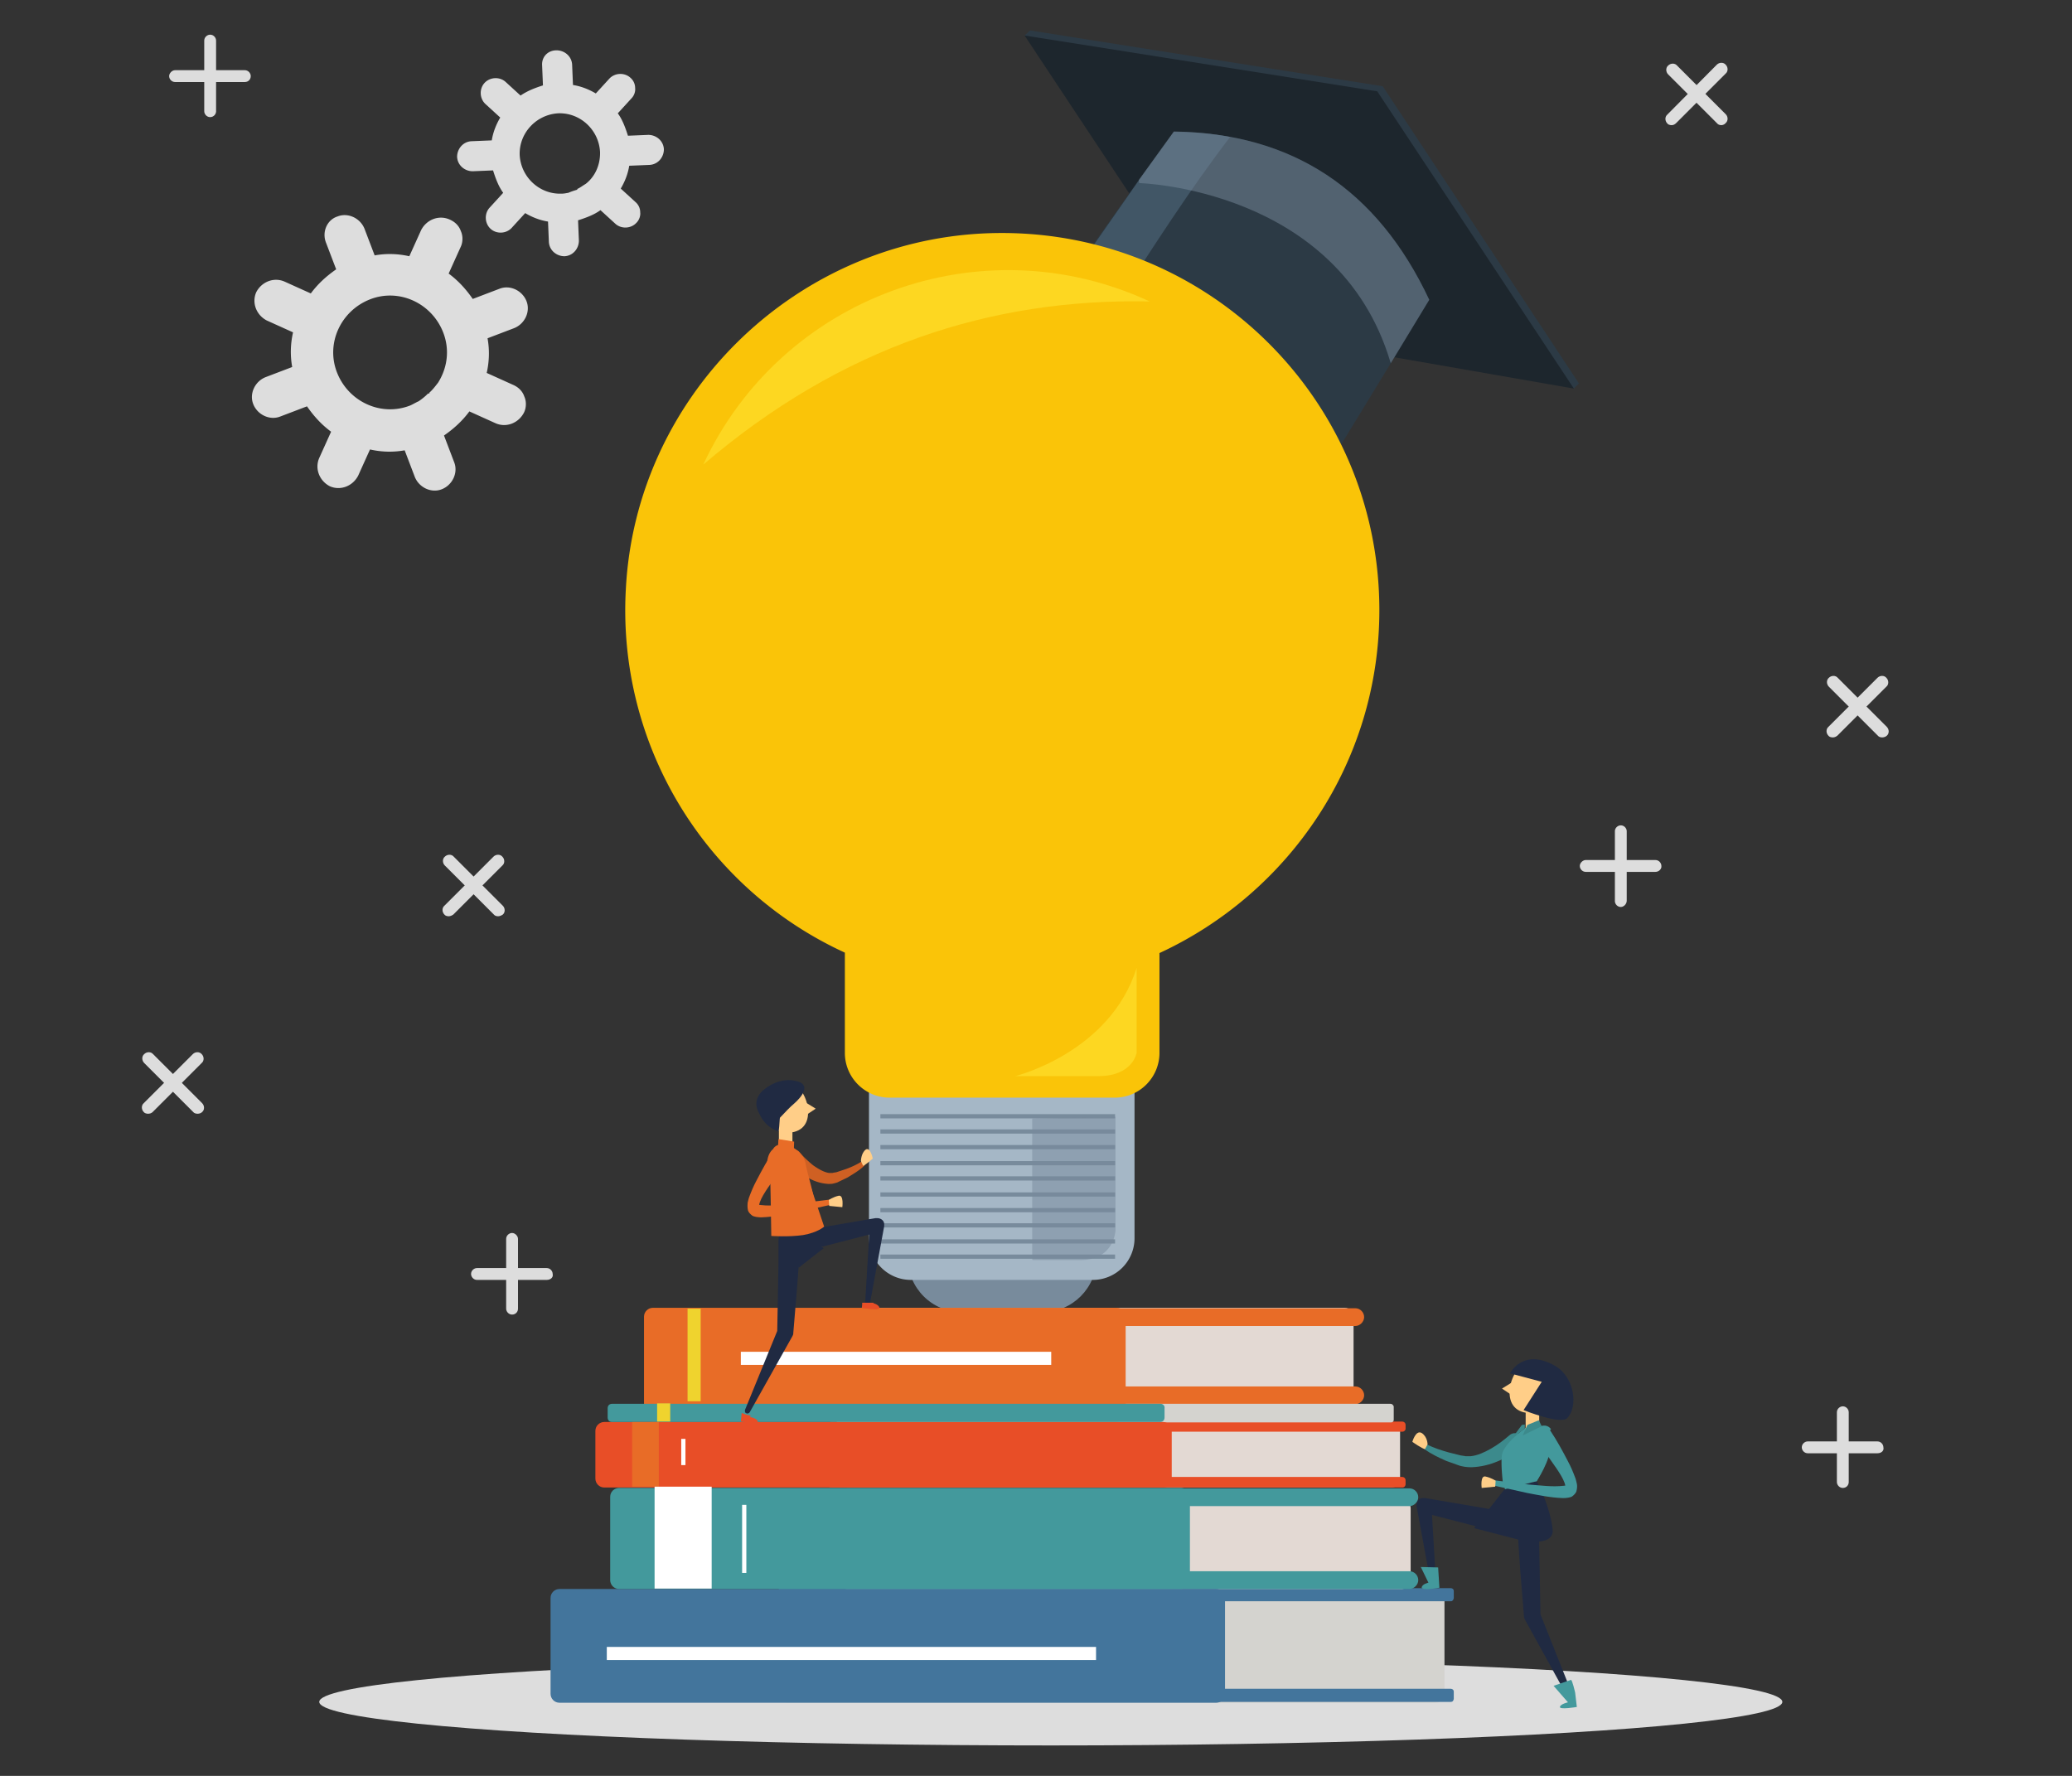 <svg xmlns="http://www.w3.org/2000/svg" xmlns:xlink="http://www.w3.org/1999/xlink" viewBox="0 0 490 420"><rect x="0" y="0" width="490" height="420" fill="#333333" stroke="none"/><style><![CDATA[.Je{fill:#e86c27}.Jf{fill:#43999c}.Jg{fill:#202a42}.Jh{fill:#ffce88}.Ji{enable-background:new}.Jj{fill:#e3d9d3}.Jk{fill:#e84e27}]]></style><g fill="#ddd"><path d="M77.1 57.4l2.4 6.3c-2.3 1.6-4.3 3.4-6 5.7l-6.2-2.8c-2.5-1.1-5.4 0-6.7 2.5-1.1 2.5 0 5.4 2.5 6.7l6.2 2.8c-.6 2.7-.7 5.4-.2 8.2l-6.3 2.4c-2.5 1-3.9 3.9-2.9 6.4s3.9 3.9 6.4 2.9l6.3-2.4c1.6 2.3 3.4 4.3 5.7 6l-2.8 6.2c-1.1 2.5 0 5.4 2.5 6.7 2.5 1.1 5.4 0 6.7-2.5l2.8-6.2c2.7.6 5.4.7 8.2.2l2.4 6.3c1 2.5 3.9 3.9 6.4 2.9s3.9-3.9 2.9-6.4L105 103c2.3-1.6 4.3-3.4 6-5.7l6.2 2.8c2.5 1.1 5.4 0 6.7-2.5.6-1.2.6-2.7.1-3.8-.4-1.2-1.3-2.2-2.7-2.8l-6.2-2.8c.6-2.7.7-5.4.2-8.2l6.3-2.4c2.5-1 3.9-3.9 2.9-6.4s-3.9-3.9-6.4-2.9l-6.3 2.4c-1.6-2.3-3.4-4.3-5.7-6l2.8-6.2c.6-1.2.6-2.7.1-3.8-.4-1.2-1.3-2.2-2.7-2.8-2.5-1.1-5.4 0-6.7 2.5l-2.8 6.2c-2.7-.6-5.4-.7-8.2-.2l-2.4-6.3c-1-2.5-3.9-3.9-6.4-2.9-2.5.8-3.7 3.7-2.7 6.2zm24.2 35.7V93a14.54 14.54 0 0 1-2.3 1.9c-.7.3-1.3.7-2 1-6.9 2.7-14.6-.9-17.3-7.8s.9-14.6 7.8-17.3 14.6.9 17.3 7.8c1.6 4.1 1 8.4-1.2 11.9-.7.9-1.3 1.7-2.1 2.4l.1.1c-.1 0-.2.1-.3.1zm26.9-77.7l.2 4.8c-1.9.6-3.7 1.3-5.3 2.4l-3.5-3.2c-1.4-1.3-3.7-1.2-5 .2s-1.2 3.7.2 5l3.5 3.2c-1 1.7-1.7 3.5-2 5.4l-4.8.2c-2 .1-3.4 1.8-3.4 3.7.1 2 1.8 3.4 3.7 3.4l4.8-.2c.6 1.9 1.3 3.8 2.4 5.3l-3.2 3.5c-1.3 1.4-1.2 3.7.2 5s3.7 1.2 5-.2l3.2-3.5c1.7 1 3.5 1.7 5.4 2l.2 4.8c.1 2 1.8 3.4 3.7 3.4 2-.1 3.4-1.8 3.4-3.7l-.2-4.8c1.9-.6 3.8-1.3 5.3-2.4l3.5 3.2c1.4 1.3 3.7 1.2 5-.2.7-.7 1-1.7.9-2.5 0-.9-.4-1.8-1.1-2.4l-3.5-3.2c1-1.7 1.7-3.5 2-5.4l4.8-.2c2-.1 3.4-1.8 3.4-3.7-.1-2-1.8-3.4-3.7-3.4l-4.8.2c-.6-1.9-1.3-3.8-2.4-5.3l3.2-3.5c.7-.7 1-1.7.9-2.5 0-.9-.4-1.8-1.1-2.4-1.4-1.3-3.7-1.2-5 .2l-3.2 3.5c-1.7-1-3.5-1.7-5.4-2l-.2-4.8c-.1-2-1.8-3.4-3.7-3.4-2 0-3.5 1.5-3.4 3.5zm8.2 29.5c-.7.2-1.3.4-2 .7-.6.1-1 .2-1.6.2-5.2.2-9.6-3.9-9.9-9.1-.2-5.2 3.9-9.6 9.1-9.9 5.2-.2 9.6 3.9 9.9 9.1.1 3.1-1.2 5.9-3.4 7.6-.7.4-1.3.9-2 1.2l.1.1c-.1 0-.1 0-.2.1zm246.9 169.6c-.8 0-1.4-.7-1.4-1.4v-16.5c0-.8.7-1.4 1.4-1.4.8 0 1.4.7 1.4 1.4V213c0 .8-.7 1.5-1.4 1.5z"/><path d="M391.5 206.2H375c-.8 0-1.4-.7-1.4-1.4s.7-1.4 1.4-1.4h16.5c.8 0 1.4.7 1.4 1.4.1.7-.6 1.4-1.4 1.4zm41.9-31.8c-.3 0-.8-.1-1-.4-.6-.6-.6-1.6 0-2.1l11.6-11.6c.6-.6 1.6-.6 2.1 0 .6.6.6 1.6 0 2.1L434.5 174c-.4.3-.7.4-1.1.4z"/><path d="M445.1 174.4c-.3 0-.8-.1-1-.4l-11.6-11.6c-.6-.6-.6-1.6 0-2.1.6-.6 1.6-.6 2.1 0l11.6 11.6c.6.6.6 1.6 0 2.1-.3.3-.8.4-1.1.4zm-324 136.5c-.8 0-1.4-.7-1.4-1.4V293c0-.8.7-1.4 1.4-1.4s1.4.7 1.4 1.4v16.5c0 .8-.6 1.4-1.4 1.4z"/><path d="M129.3 302.7h-16.5c-.8 0-1.4-.7-1.4-1.4 0-.8.7-1.4 1.4-1.4h16.5c.8 0 1.4.7 1.4 1.4.2.8-.5 1.4-1.4 1.4zM35 263.4c-.3 0-.8-.1-1-.4-.6-.6-.6-1.6 0-2.1l11.6-11.6c.6-.6 1.6-.6 2.1 0 .6.6.6 1.6 0 2.1L36.1 263c-.3.3-.7.4-1.1.4z"/><path d="M46.7 263.4c-.3 0-.8-.1-1-.4l-11.6-11.6c-.6-.6-.6-1.6 0-2.1.6-.6 1.6-.6 2.1 0l11.6 11.6c.6.6.6 1.6 0 2.1-.3.3-.7.4-1.1.4zm3-235.7c-.8 0-1.4-.7-1.4-1.4V9.6c0-.8.7-1.4 1.4-1.4.8 0 1.4.7 1.4 1.4v16.5c.1.9-.6 1.6-1.4 1.6z"/><path d="M57.9 19.4H41.4c-.8 0-1.4-.7-1.4-1.4s.7-1.4 1.4-1.4h16.5c.8 0 1.4.7 1.4 1.4s-.5 1.4-1.4 1.4zm377.9 332.5c-.8 0-1.4-.7-1.4-1.4V334c0-.8.7-1.4 1.4-1.4.8 0 1.4.7 1.4 1.4v16.5c0 .8-.6 1.4-1.4 1.4z"/><path d="M444 343.7h-16.5c-.8 0-1.4-.7-1.4-1.4 0-.8.7-1.4 1.4-1.4H444c.8 0 1.4.7 1.4 1.4.2.8-.5 1.4-1.4 1.4zm-337.9-127c-.3 0-.8-.1-1-.4-.6-.6-.6-1.6 0-2.1l11.6-11.6c.6-.6 1.6-.6 2.1 0 .6.6.6 1.6 0 2.1l-11.6 11.6c-.3.2-.7.4-1.1.4z"/><path d="M117.8 216.7c-.3 0-.8-.1-1-.4l-11.6-11.6c-.6-.6-.6-1.6 0-2.1.6-.6 1.6-.6 2.1 0l11.6 11.6c.6.6.6 1.6 0 2.1-.3.2-.7.4-1.1.4zM395.3 29.6c-.3 0-.8-.1-1-.4-.6-.6-.6-1.6 0-2.1L406 15.3c.6-.6 1.6-.6 2.1 0 .6.6.6 1.6 0 2.1L396.5 29c-.4.4-.7.6-1.2.6z"/><path d="M407.1 29.6c-.3 0-.8-.1-1-.4l-11.6-11.6c-.6-.6-.6-1.6 0-2.1.6-.6 1.6-.6 2.1 0L408.1 27c.6.6.6 1.6 0 2.1-.2.3-.7.5-1 .5z"/><ellipse cx="248.5" cy="402.5" rx="173" ry="10.3"/></g><g fill="#2c3a45"><path d="M243.6 7.2l45.6 68.6 84.2 14.9L327 20.4z"/><path d="M243.6 7.2l-1.3 1.2 129.9 83.5 1.2-1.2z"/></g><path d="M242.3 8.4l45.6 68.8 84.3 14.7-46.5-70.3z" fill="#1d262d"/><path d="M338 70.9l-9.1 15-12.2 20-62.9-41.1c.6-1.2 8.9-12.9 15.5-22.2l8.3-11.5c28 .4 48.1 13.6 60.4 39.8z" fill="#2c3a45"/><path d="M290.9 32.4c-4.2-.8-8.6-1.2-13.3-1.2l-8.3 11.5-15.5 22.2 10.3 6.8c8.6-13.3 17.3-26.9 26.8-39.3z" fill="#415666"/><g fill="#788b9c"><path d="M338 70.9l-9.1 15c0-.1-.1-.2-.1-.3-12.3-41.1-59.4-42.3-59.4-42.3l-.1-.7 8.3-11.5c28 .4 48.1 13.6 60.4 39.8z" opacity=".5" class="Ji"/><path d="M246.6 310.3h-19.2c-7.1 0-12.7-5.8-12.7-12.7v-17.7c0-7.1 5.8-12.7 12.7-12.7h19.2c7.1 0 12.7 5.8 12.7 12.7v17.7c0 7-5.7 12.7-12.7 12.7z"/></g><path d="M258.4 302.7h-43c-5.4 0-9.9-4.4-9.9-9.9v-41c0-5.4 4.4-9.9 9.9-9.9h43c5.4 0 9.9 4.4 9.9 9.9v41a9.86 9.86 0 0 1-9.9 9.9z" fill="#a5b7c6"/><path d="M326.2 144.3c0-50.7-42.2-91.4-93.4-89.1-45.4 2.1-82.5 38.8-84.8 84.2a89.05 89.05 0 0 0 51.8 85.9V249c0 5.9 4.8 10.6 10.6 10.6h53.2c5.9 0 10.6-4.8 10.6-10.6v-23.6c30.7-14.2 52-45.2 52-81.1z" fill="#fac408"/><path d="M268.8 228.9V249s-.9 5.5-9 5.5h-19.7s22.4-5.5 28.7-25.6zm3.1-157.6c-39.8-18.5-87.1-1.2-105.6 38.6 32.6-27.9 68.1-39.4 105.6-38.6" opacity=".54" fill="#ffe736" class="Ji"/><g fill="#788b9c"><use xlink:href="#B"/><use xlink:href="#B" y="3.6"/><use xlink:href="#B" y="7.3"/><use xlink:href="#B" y="11.1"/><use xlink:href="#B" y="14.7"/><use xlink:href="#B" y="18.5"/><use xlink:href="#B" y="22.2"/><use xlink:href="#B" y="25.8"/><use xlink:href="#B" y="29.6"/><use xlink:href="#B" y="33.2"/><path d="M263.8 264.3V291c0 .1-.3 7-8.3 7h-11.2c-.1 0-.2-.1-.2-.2v-33.1c0-.1.1-.2.2-.2l19.3-.3c.1-.2.2-.1.2.1z" opacity=".5" class="Ji"/></g><path d="M318 336.2H208.2c-1.2 0-2.1-1-2.1-2.1v-22.7c0-1.2 1-2.1 2.1-2.1H318c1.2 0 2.1 1 2.1 2.1v22.7c.1 1.2-.9 2.1-2.1 2.1z" class="Jj"/><g class="Je"><use xlink:href="#C"/><use xlink:href="#C" y="18.5"/></g><path d="M339.5 402.7H186.3c-1.2 0-2.1-1-2.1-2.1v-22.7c0-1.2 1-2.1 2.1-2.1h153.2c1.2 0 2.1 1 2.1 2.1v22.7c0 1.2-.9 2.1-2.1 2.1z" fill="#d4d3cf"/><path d="M343.1 378.7H184.7c-.3 0-.7-.2-.7-.7v-1.7c0-.3.2-.7.7-.7h158.4c.3 0 .7.2.7.7v1.7c-.1.4-.3.7-.7.7zm0 23.8H184.7c-.3 0-.7-.2-.7-.7v-1.7c0-.3.2-.7.7-.7h158.4c.3 0 .7.2.7.7v1.7c-.1.5-.3.7-.7.7z" fill="#43759c"/><path d="M329.1 351.8H196.9c-1.2 0-2.1-1-2.1-2.1v-11.3c0-1.2 1-2.1 2.1-2.1H329c1.2 0 2.1 1 2.1 2.1v11.3c.1 1.1-.8 2.1-2 2.1z" class="Jj"/><path d="M331.7 338.6h-135c-.4 0-.8-.3-.8-.8v-.8c0-.4.3-.8.8-.8h134.9c.4 0 .8.3.8.8v.9c0 .4-.4.7-.7.7zm0 13.2h-135c-.4 0-.8-.3-.8-.8v-.9c0-.4.3-.8.8-.8h134.9c.4 0 .8.3.8.8v.9c0 .5-.4.8-.7.8z" class="Jk"/><path d="M328.8 332H198.3c-.3 0-.6.2-.6.6v3.2c0 .3.2.6.6.6H329c.3 0 .6-.2.6-.6v-3.2c-.2-.4-.4-.6-.8-.6z" fill="#d4d3cf"/><path d="M331.5 375.8H200.4c-1.2 0-2.1-1-2.1-2.1v-17c0-1.2 1-2.1 2.1-2.1h131.1c1.2 0 2.1 1 2.1 2.1v17c0 1.1-1 2.1-2.1 2.1z" class="Jj"/><g class="Jf"><use xlink:href="#D"/><use xlink:href="#D" y="-19.6"/></g><path d="M264.1 336.2H154.4c-1.2 0-2.1-1-2.1-2.1v-22.7c0-1.2 1-2.1 2.1-2.1h109.7c1.2 0 2.1 1 2.1 2.1v22.7c0 1.2-.9 2.1-2.1 2.1z" class="Je"/><path d="M287.6 402.7H132.3c-1.2 0-2.1-1-2.1-2.1v-22.7c0-1.2 1-2.1 2.1-2.1h155.3c1.2 0 2.1 1 2.1 2.1v22.7c.1 1.2-.9 2.1-2.1 2.1z" fill="#43759c"/><path d="M275.1 351.8H142.9c-1.2 0-2.1-1-2.1-2.1v-11.3c0-1.2 1-2.1 2.1-2.1H275c1.2 0 2.1 1 2.1 2.1v11.3c.2 1.1-.8 2.1-2 2.1z" class="Jk"/><path d="M274.4 332H144.8c-.7 0-1.1.4-1.1 1.1v2.1c0 .7.4 1.1 1.1 1.1h129.5c.7 0 1.1-.4 1.1-1.1v-2.1c.1-.7-.4-1.1-1-1.1zm4.9 43.8H146.4c-1.2 0-2.1-1-2.1-2.1V354c0-1.2 1-2.1 2.1-2.1h132.9c1.2 0 2.1 1 2.1 2.1v19.6c0 1.2-.9 2.2-2.1 2.2z" class="Jf"/><path d="M149.5 336.3h6.3v15.3h-6.3z" class="Je"/><path d="M154.8 351.6h13.5v24.1h-13.5zm20.7 4.3h1V372h-1zm-32 33.6h115.7v3.1H143.5zm17.6-49.2h1v6.2h-1z" fill="#fff"/><path d="M155.4 331.9h3.1v4.3h-3.1zm7.2-22.4h3.1v21.9h-3.1z" fill="#efd32e"/><path d="M175.2 319.7h73.4v3.1h-73.4z" fill="#fff"/><path d="M363.4 350.3l-7.6 1.9-7.2 9.2 10.8 2.8s7.5 1.8 7.8-2c0-1.4-.9-6.5-3.8-11.9z" class="Jg"/><path d="M359.6 342.6c-1.8 1.2-3.4 2.2-5.4 3-1.9.8-3.9 1.3-6.1 1.4-.6 0-1.1 0-1.7-.1s-1.1-.2-1.6-.4l-2.8-1c-1.8-.8-3.5-1.6-5.2-2.8-.3-.2-.3-.6-.2-.9.2-.2.6-.3.8-.2 1.6.8 3.4 1.4 5.2 1.9l2.8.7c.4.1.9.1 1.2.2h1.2c1.7-.2 3.2-.9 4.8-1.8s3-2 4.3-3.1c.8-.8 2.1-.7 2.9.1s.7 2.1-.1 2.9c.1 0 .1.1-.1.1z" fill="#3c8a8c"/><path d="M364.7 344.3c-.2-1.7-.2-3.3-.1-5h-.6c-.9-.2-1.3-1.3-.9-2.1l-1.8.1s-5.5 3.8-6.1 6.7c-.3 2.1.1 5.8.3 7.4 1.6-.3 3.3-.4 4.9-.4a1.93 1.93 0 0 1 .3-1c.3-.6.9-1.3 1.6-1.4.3-.1.8 0 1 .3.3-.1.6-.2.9-.1l.8-3.5c0-.5-.3-.7-.3-1z" class="Jf"/><g class="Jh"><path d="M360.8 327.9h3.2v12.3h-3.2z"/><path d="M357.3 327.1c-.8 3.1-.1 6.1 3 6.9 3.2.8 6.4-1.1 7.2-4.2.8-3.2-1.1-6.4-4.2-7.2s-5.1 1.4-6 4.5z"/></g><path d="M360.3 333.5l4.3-6.7-7.5-2s3-6.1 10.6-1.8c4.8 2.7 5.5 9.9 2.9 12.4-1.5 1.6-10.3-1.9-10.3-1.9zm-4.9 29.1l-19-4.9 2.1-1.9 1.1 18.7c0 .3-.2.6-.6.6-.3 0-.6-.2-.6-.4l-3.4-18.5c-.1-.9.4-1.8 1.3-1.9h.8l19.3 3.3c1.4.2 2.3 1.6 2.1 3s-1.6 2.3-3 2.1c0-.1-.1-.1-.1-.1zm8.6-2.6v5.5l.1 5.3.2 11.2-.2-.7 7.8 19.6c.1.3 0 .7-.3.8s-.7 0-.8-.2L360.6 383c-.1-.2-.1-.3-.2-.6v-.1l-.9-11.1-.4-5.9-.3-5.7c-.1-1.4 1-2.5 2.3-2.7 1.4-.1 2.5 1 2.7 2.3v.1l.2.7z" class="Jg"/><g class="Jf"><path d="M366.6 338.3c1.6 2.4 2.9 4.8 4.2 7.3.7 1.3 1.2 2.5 1.8 4.1.1.3.2.8.3 1.2s.1 1-.1 1.8c-.1.4-.6.9-1 1.2-.3.2-.6.2-.9.3-.6.1-.9.1-1.3.1-3-.1-5.7-.7-8.4-1.2l-8.1-1.8c-.3-.1-.6-.4-.4-.8.1-.3.3-.6.7-.4l8.2 1c2.7.2 5.5.6 8.1.3.2 0 .7-.1.8-.1 0 0 .2-.1.1 0-.2.1-.3.3-.3.4 0 .2 0 0-.1-.2 0-.2-.1-.4-.2-.8-.4-1.1-1.1-2.2-1.9-3.4l-4.7-6.7c-.8-1-.6-2.3.4-3s2.3-.6 3 .4c-.3.2-.2.3-.2.3z"/><path d="M362.4 337.1c2.1 0 4.3 1.1 4.3 4.7s-3.3 8.5-3.3 8.5h-6.2l1.8-10.5 3.4-2.7z"/></g><path d="M364.6 337.3l-.7-1.4-2.7 1.1-1.1 2.5 4.5-2.2zm-4-.4l-.7.1-1.7 2.3.8-.2 1.6-1.3z" fill="#3c8a8c"/><path d="M363.4 350.3l-7.5 1.9-.5-3.1 8.8-.3zm-23 25.2c0-.3-.3-4.8-.3-4.8l-4.1-.1 1.8 3.7s-1.4.3-1.6 1.1c0 .9 4.2.1 4.2.1zm32.1 24.8s-.7-3.1-1-3l-4.1 1.4 3.4 3.9s-1.8.4-1.9 1.1 4 0 4 0l-.4-3.4z" class="Jf"/><path d="M353.7 350.2l-.1 1.4-3.2.3s-.4-3 .9-2.7c1.4.3 2.4 1 2.4 1zm-16.7-7.5c-.6 0-3-1.7-3-1.7s.8-2.9 2.2-2.1c1.4.9 1.4 2.7 1.4 2.7l-.6 1.1zm20.3-15.6l-2.1 1.3 2.4 1.6.8-2.7-1.1-.2z" class="Jh"/><path d="M187.1 275.6a22.59 22.59 0 0 0 4.1 3c1.4.8 3 1.3 4.7 1.4.4 0 .9 0 1.2-.1.4-.1.9-.2 1.2-.4l2.1-1c1.3-.8 2.7-1.6 4-2.8.2-.2.2-.6.1-.9-.1-.2-.4-.3-.6-.2-1.2.8-2.5 1.4-3.9 1.9l-2.1.7c-.3.1-.7.1-1 .2h-.9c-1.2-.2-2.4-.9-3.7-1.8-1.1-.9-2.3-2-3.2-3.1-.7-.8-1.6-.7-2.2.1s-.6 2.1.1 2.9c0 0 0 .1.1.1z" fill="#cf6023"/><path d="M183.4 278c.2-1.7.2-3.3.1-5h.6c.9-.2 1.3-1.3.9-2.1l1.8.1s3.1 1.3 3.7 4.1c.3 2.1 2.3 8.2 2.1 9.9-1.6-.3-3.3-.4-4.9-.4a1.93 1.93 0 0 0-.3-1c-.3-.6-.9-1.3-1.6-1.4-.3-.1-.8 0-1 .3-.3-.1-.6-.2-.9-.1l-.8-3.5c.1-.3.3-.6.3-.9z" class="Je"/><g class="Jh"><path d="M184.2 261.7h3.2V274h-3.2z"/><path d="M190.8 260.8c.8 3.2.1 6.1-3 6.9-3.2.8-6.4-1.1-7.2-4.2s1.1-6.4 4.2-7.2 5.1 1.4 6 4.5z"/></g><g class="Jg"><path d="M188.6 300.1c.1-.2 6.2-4.9 6.2-4.9l-1.4-.8-5-3.2-2.4 4.2 2.9 4.4"/><path d="M187.7 291.4l19.3-3.3h.2c.9-.1 1.8.4 1.9 1.3v.6l-3.4 18.4c-.1.3-.3.6-.7.4-.3 0-.4-.3-.4-.6l1.1-18.7 2.1 1.9-19 4.9c-1.3.3-2.8-.4-3.1-1.8-.3-1.3.4-2.8 1.8-3.1h.2z"/><path d="M189.2 293.3v1.8l-.1 1.3-.6 8.1-.9 10.8v.1c0 .2-.1.4-.2.6l-10.1 18c-.2.3-.6.4-.9.2-.2-.1-.3-.4-.2-.8l7.8-19.1-.2.8.3-16.3v-5.4c-.1-1.4 1-2.5 2.4-2.7 1.4-.1 2.5 1 2.7 2.4v.2z"/></g><g class="Je"><path d="M183.1 271.9c-1.6 2.4-2.9 4.8-4.2 7.3-.7 1.3-1.2 2.5-1.8 4.1-.1.3-.2.8-.3 1.2 0 .4-.1 1 .1 1.8.1.4.6.9 1 1.2.3.2.6.2.9.3.6.1.9.1 1.3.1 3-.1 5.7-.7 8.4-1.2l8.1-1.8c.3-.1.6-.4.4-.8-.1-.3-.3-.6-.7-.4l-8.2 1c-2.7.2-5.5.6-8.1.3-.2 0-.7-.1-.8-.1 0 0-.2-.1-.1 0 .2.1.3.3.3.4.1.2 0 0 .1-.2 0-.2.1-.4.2-.8.4-1.1 1.1-2.2 1.9-3.4l4.7-6.7c.8-1 .6-2.3-.4-3-1-.8-2.3-.6-3 .4.3.2.2.2.2.3z"/><path d="M185.7 270.8c-2.1 0-4.3 1.1-4.3 4.7s3.3 8.5 3.3 8.5h6.2l-1.8-10.5-3.4-2.7z"/></g><path d="M206.5 308.2l.1-.1h-2.7c0 .7-.1 1.1-.1 1.2 0 0 4.3.8 4.2 0-.2-.8-1.5-1.1-1.5-1.1zm-29.2 26.9l.3-.3c-.8-.1-1.4-.3-2.1-.6h-.1l-.2 2s4.1.7 4 0c-.1-.8-1.9-1.1-1.9-1.1z" class="Jk"/><path d="M196 283.8l.1 1.4 3.1.3s.4-3-.9-2.7-2.3 1-2.3 1zm8.1-8.1c.4 0 2.3-1.7 2.3-1.7s-.6-2.9-1.7-2.1c-1.1.9-1.1 2.7-1.1 2.7l.5 1.1zm-13.3-14.8l2.1 1.3-2.4 1.6-.8-2.7 1.1-.2z" class="Jh"/><g class="Jg"><path d="M180.2 258.1s3.4-3.4 7.8-2.5c4.3.8 1.3 4.1-.2 5.4-1.6 1.3-5.3 5.5-5.3 5.5s-6.3-4.3-2.3-8.4z"/><path d="M184.1 267.6c.2.1.6-8 .6-8l-5.1 3.5c-.1.2.9 3.2 4.5 4.5z"/></g><path d="M182.1 277.7c.1.2.3 14.6.3 14.6s4 .3 7.5-.2c3.5-.6 5-2 5-2l-3.4-10.1-9.4-2.3zm1.9-6.7l.1-1.6 3.7.6-.1 3.1-3.4-1.2z" class="Je"/><defs ><path id="B" d="M208.2 263.5h55.5v1h-55.5z"/><path id="C" d="M320.5 313.6H210.8c-1.2 0-2.1-1-2.1-2.1 0-1.2 1-2.1 2.1-2.1h109.7c1.2 0 2.1 1 2.1 2.1s-1 2.1-2.1 2.1z"/><path id="D" d="M333.3 375.8H200.4c-1.2 0-2.1-1-2.1-2.1 0-1.2 1-2.1 2.1-2.1h132.9c1.2 0 2.1 1 2.1 2.1s-1 2.1-2.1 2.1z"/></defs></svg>